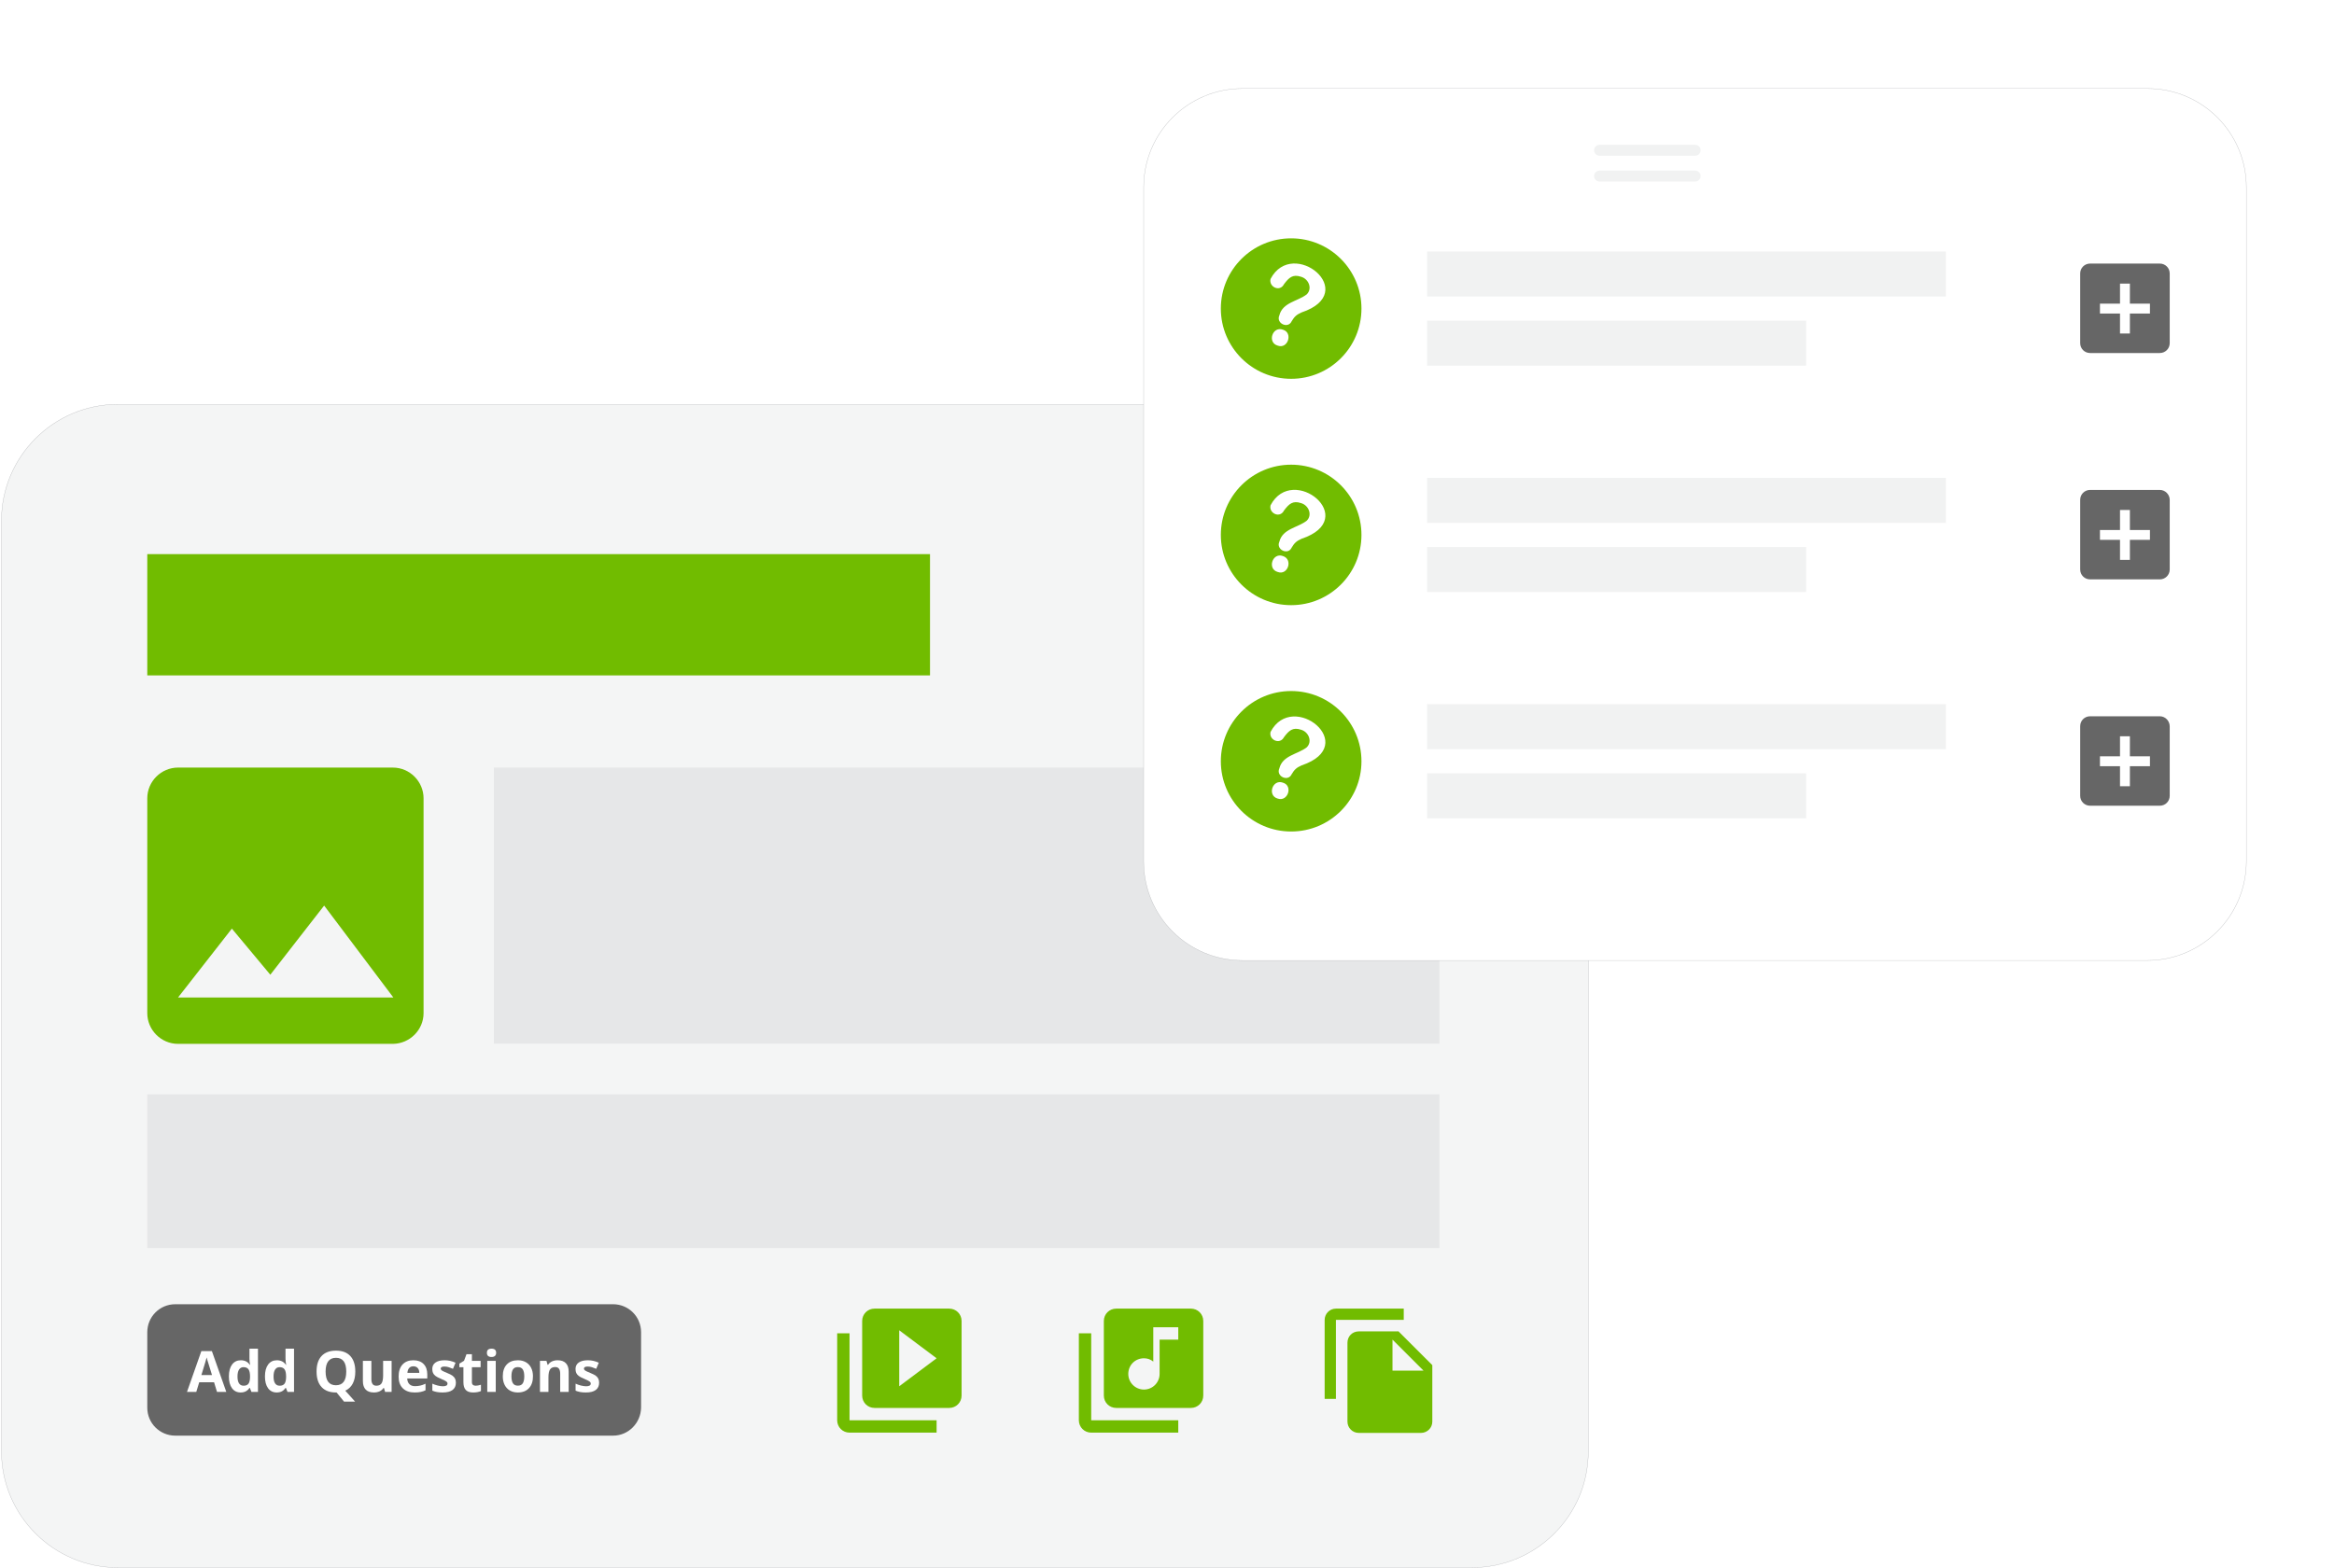 <svg width="546" height="367" viewBox="0 0 546 367" fill="none" xmlns="http://www.w3.org/2000/svg">
<path d="M344.317 366.822H27.579C12.546 366.822 0.339 354.623 0.339 339.601V121.833C0.339 106.81 12.546 94.612 27.579 94.612H344.317C359.351 94.612 371.558 106.81 371.558 121.833V339.665C371.558 354.688 359.351 366.822 344.317 366.822Z" fill="#F4F5F5"/>
<path fill-rule="evenodd" clip-rule="evenodd" d="M27.579 94.644C12.563 94.644 0.371 106.828 0.371 121.833V339.601C0.371 354.606 12.563 366.789 27.579 366.789H344.317C359.333 366.789 371.526 354.67 371.526 339.665V121.833C371.526 106.828 359.333 94.644 344.317 94.644H27.579ZM0.306 121.833C0.306 106.792 12.528 94.58 27.579 94.58H344.317C359.369 94.58 371.59 106.792 371.59 121.833V339.665C371.59 354.705 359.369 366.854 344.317 366.854H27.579C12.528 366.854 0.306 354.641 0.306 339.601V121.833Z" fill="#A7A9AC"/>
<path d="M143.417 335.941H41.007C37.409 335.941 34.454 333.052 34.454 329.393V311.738C34.454 308.142 37.345 305.189 41.007 305.189H143.417C147.015 305.189 149.97 308.078 149.97 311.738V329.393C149.906 332.988 147.015 335.941 143.417 335.941Z" fill="#666666"/>
<path d="M50.766 325.709L50.076 323.445H46.607L45.917 325.709H43.743L47.102 316.161H49.569L52.94 325.709H50.766ZM49.594 321.754C48.957 319.703 48.596 318.543 48.514 318.275C48.436 318.006 48.38 317.793 48.345 317.637C48.202 318.192 47.791 319.565 47.115 321.754H49.594Z" fill="white"/>
<path d="M56.292 325.839C55.437 325.839 54.765 325.507 54.275 324.844C53.788 324.18 53.545 323.261 53.545 322.086C53.545 320.894 53.793 319.966 54.288 319.302C54.786 318.634 55.472 318.301 56.344 318.301C57.26 318.301 57.959 318.656 58.44 319.367H58.505C58.406 318.825 58.356 318.342 58.356 317.917V315.588H60.347V325.709H58.824L58.44 324.766H58.356C57.904 325.481 57.217 325.839 56.292 325.839ZM56.989 324.258C57.496 324.258 57.867 324.111 58.102 323.816C58.34 323.521 58.471 323.02 58.492 322.314V322.099C58.492 321.319 58.371 320.759 58.128 320.421C57.889 320.083 57.499 319.914 56.956 319.914C56.514 319.914 56.169 320.102 55.921 320.479C55.678 320.852 55.557 321.397 55.557 322.112C55.557 322.828 55.68 323.365 55.928 323.725C56.175 324.081 56.529 324.258 56.989 324.258Z" fill="white"/>
<path d="M64.728 325.839C63.873 325.839 63.2 325.507 62.71 324.844C62.224 324.18 61.981 323.261 61.981 322.086C61.981 320.894 62.228 319.966 62.723 319.302C63.222 318.634 63.908 318.301 64.78 318.301C65.696 318.301 66.394 318.656 66.876 319.367H66.941C66.841 318.825 66.791 318.342 66.791 317.917V315.588H68.783V325.709H67.26L66.876 324.766H66.791C66.34 325.481 65.652 325.839 64.728 325.839ZM65.424 324.258C65.932 324.258 66.303 324.111 66.537 323.816C66.776 323.521 66.906 323.02 66.928 322.314V322.099C66.928 321.319 66.806 320.759 66.564 320.421C66.325 320.083 65.934 319.914 65.392 319.914C64.949 319.914 64.604 320.102 64.357 320.479C64.114 320.852 63.992 321.397 63.992 322.112C63.992 322.828 64.116 323.365 64.363 323.725C64.611 324.081 64.964 324.258 65.424 324.258Z" fill="white"/>
<path d="M83.116 320.941C83.116 322.06 82.916 322.999 82.517 323.758C82.122 324.512 81.541 325.065 80.773 325.416L83.064 327.972H80.48L78.735 325.839H78.586C77.128 325.839 76.008 325.416 75.227 324.571C74.446 323.725 74.055 322.511 74.055 320.928C74.055 319.346 74.446 318.138 75.227 317.305C76.012 316.469 77.136 316.05 78.599 316.05C80.061 316.05 81.178 316.471 81.951 317.312C82.728 318.153 83.116 319.363 83.116 320.941ZM76.171 320.941C76.171 322.004 76.373 322.804 76.776 323.341C77.18 323.879 77.783 324.148 78.586 324.148C80.195 324.148 81 323.079 81 320.941C81 318.799 80.2 317.728 78.599 317.728C77.796 317.728 77.191 317.999 76.783 318.541C76.375 319.079 76.171 319.879 76.171 320.941Z" fill="white"/>
<path d="M90.087 325.709L89.82 324.779H89.716C89.503 325.117 89.202 325.379 88.811 325.566C88.421 325.748 87.976 325.839 87.477 325.839C86.622 325.839 85.978 325.611 85.544 325.156C85.11 324.696 84.893 324.037 84.893 323.179V318.437H86.878V322.684C86.878 323.209 86.971 323.604 87.158 323.868C87.344 324.128 87.642 324.258 88.05 324.258C88.605 324.258 89.007 324.074 89.254 323.706C89.501 323.333 89.625 322.717 89.625 321.858V318.437H91.61V325.709H90.087Z" fill="white"/>
<path d="M96.707 319.712C96.286 319.712 95.956 319.846 95.717 320.115C95.479 320.38 95.342 320.757 95.307 321.247H98.093C98.084 320.757 97.956 320.38 97.709 320.115C97.462 319.846 97.128 319.712 96.707 319.712ZM96.987 325.839C95.815 325.839 94.899 325.516 94.24 324.87C93.58 324.224 93.25 323.309 93.25 322.125C93.25 320.907 93.554 319.966 94.162 319.302C94.773 318.634 95.618 318.301 96.694 318.301C97.722 318.301 98.523 318.593 99.095 319.179C99.668 319.764 99.955 320.573 99.955 321.605V322.567H95.262C95.283 323.131 95.45 323.571 95.763 323.888C96.075 324.204 96.513 324.363 97.078 324.363C97.516 324.363 97.93 324.317 98.321 324.226C98.711 324.135 99.119 323.99 99.545 323.79V325.325C99.197 325.499 98.826 325.627 98.431 325.709C98.037 325.796 97.555 325.839 96.987 325.839Z" fill="white"/>
<path d="M106.646 323.549C106.646 324.295 106.386 324.863 105.865 325.254C105.348 325.644 104.574 325.839 103.541 325.839C103.012 325.839 102.56 325.802 102.187 325.728C101.814 325.659 101.465 325.555 101.139 325.416V323.777C101.508 323.951 101.923 324.096 102.382 324.213C102.847 324.33 103.255 324.389 103.606 324.389C104.327 324.389 104.687 324.18 104.687 323.764C104.687 323.608 104.639 323.482 104.543 323.387C104.448 323.287 104.283 323.177 104.049 323.055C103.814 322.929 103.502 322.784 103.111 322.619C102.552 322.385 102.139 322.168 101.875 321.969C101.614 321.769 101.423 321.542 101.302 321.286C101.185 321.026 101.126 320.707 101.126 320.33C101.126 319.684 101.376 319.185 101.875 318.834C102.378 318.478 103.09 318.301 104.01 318.301C104.886 318.301 105.739 318.491 106.568 318.873L105.969 320.304C105.604 320.148 105.264 320.02 104.947 319.92C104.63 319.82 104.307 319.771 103.977 319.771C103.391 319.771 103.098 319.929 103.098 320.245C103.098 320.423 103.192 320.577 103.378 320.707C103.569 320.837 103.984 321.03 104.622 321.286C105.19 321.516 105.607 321.73 105.871 321.93C106.136 322.129 106.331 322.359 106.457 322.619C106.583 322.88 106.646 323.19 106.646 323.549Z" fill="white"/>
<path d="M111.261 324.258C111.608 324.258 112.024 324.183 112.51 324.031V325.507C112.016 325.728 111.408 325.839 110.688 325.839C109.894 325.839 109.315 325.64 108.95 325.241C108.59 324.837 108.41 324.235 108.41 323.432V319.927H107.46V319.088L108.553 318.424L109.126 316.889H110.395V318.437H112.432V319.927H110.395V323.432C110.395 323.714 110.473 323.922 110.629 324.057C110.79 324.191 111 324.258 111.261 324.258Z" fill="white"/>
<path d="M113.903 316.557C113.903 315.911 114.264 315.588 114.984 315.588C115.704 315.588 116.064 315.911 116.064 316.557C116.064 316.865 115.973 317.106 115.791 317.279C115.613 317.448 115.344 317.533 114.984 317.533C114.264 317.533 113.903 317.208 113.903 316.557ZM115.973 325.709H113.988V318.437H115.973V325.709Z" fill="white"/>
<path d="M119.644 322.06C119.644 322.78 119.762 323.324 119.996 323.693C120.235 324.061 120.621 324.245 121.154 324.245C121.684 324.245 122.064 324.063 122.294 323.699C122.528 323.331 122.645 322.784 122.645 322.06C122.645 321.34 122.528 320.8 122.294 320.44C122.059 320.081 121.675 319.901 121.141 319.901C120.612 319.901 120.23 320.081 119.996 320.44C119.762 320.796 119.644 321.336 119.644 322.06ZM124.676 322.06C124.676 323.244 124.363 324.17 123.739 324.837C123.114 325.505 122.244 325.839 121.128 325.839C120.43 325.839 119.814 325.687 119.28 325.384C118.746 325.076 118.336 324.636 118.05 324.063C117.763 323.491 117.62 322.823 117.62 322.06C117.62 320.872 117.93 319.948 118.551 319.289C119.171 318.63 120.044 318.301 121.167 318.301C121.866 318.301 122.482 318.452 123.016 318.756C123.55 319.059 123.96 319.495 124.246 320.063C124.533 320.631 124.676 321.297 124.676 322.06Z" fill="white"/>
<path d="M133.033 325.709H131.048V321.462C131.048 320.937 130.955 320.545 130.768 320.284C130.582 320.02 130.284 319.888 129.876 319.888C129.321 319.888 128.92 320.074 128.672 320.447C128.425 320.816 128.301 321.429 128.301 322.288V325.709H126.316V318.437H127.833L128.1 319.367H128.21C128.432 319.016 128.735 318.752 129.121 318.574C129.512 318.392 129.955 318.301 130.449 318.301C131.295 318.301 131.938 318.53 132.376 318.99C132.814 319.445 133.033 320.104 133.033 320.967V325.709Z" fill="white"/>
<path d="M140.154 323.549C140.154 324.295 139.894 324.863 139.373 325.254C138.857 325.644 138.082 325.839 137.049 325.839C136.52 325.839 136.069 325.802 135.696 325.728C135.322 325.659 134.973 325.555 134.648 325.416V323.777C135.016 323.951 135.431 324.096 135.891 324.213C136.355 324.33 136.763 324.389 137.115 324.389C137.835 324.389 138.195 324.18 138.195 323.764C138.195 323.608 138.147 323.482 138.052 323.387C137.956 323.287 137.791 323.177 137.557 323.055C137.323 322.929 137.01 322.784 136.62 322.619C136.06 322.385 135.648 322.168 135.383 321.969C135.123 321.769 134.932 321.542 134.81 321.286C134.693 321.026 134.635 320.707 134.635 320.33C134.635 319.684 134.884 319.185 135.383 318.834C135.886 318.478 136.598 318.301 137.518 318.301C138.395 318.301 139.247 318.491 140.076 318.873L139.477 320.304C139.113 320.148 138.772 320.02 138.455 319.92C138.139 319.82 137.815 319.771 137.486 319.771C136.9 319.771 136.607 319.929 136.607 320.245C136.607 320.423 136.7 320.577 136.887 320.707C137.078 320.837 137.492 321.03 138.13 321.286C138.698 321.516 139.115 321.73 139.38 321.93C139.644 322.129 139.84 322.359 139.965 322.619C140.091 322.88 140.154 323.19 140.154 323.549Z" fill="white"/>
<path d="M198.734 311.994H195.843V332.346C195.843 333.951 197.127 335.235 198.734 335.235H219.1V332.346H198.734V311.994ZM222.055 306.216H204.58C202.974 306.216 201.689 307.5 201.689 309.105V326.568C201.689 328.173 202.974 329.457 204.58 329.457H222.055C223.662 329.457 224.946 328.173 224.946 326.568V309.105C224.946 307.5 223.662 306.216 222.055 306.216ZM210.362 324.385V311.288L219.1 317.837L210.362 324.385Z" fill="#71BC00"/>
<path d="M278.593 306.216H261.117C259.511 306.216 258.226 307.5 258.226 309.105V326.568C258.226 328.173 259.511 329.457 261.117 329.457H278.593C280.199 329.457 281.484 328.173 281.484 326.568V309.105C281.484 307.5 280.199 306.216 278.593 306.216ZM275.637 313.471H271.269V321.496C271.269 323.486 269.662 325.155 267.606 325.155C265.615 325.155 263.944 323.55 263.944 321.496C263.944 319.442 265.551 317.837 267.606 317.837C268.442 317.837 269.148 318.093 269.791 318.607V310.582H275.637V313.471ZM255.271 311.994H252.38V332.346C252.38 333.951 253.665 335.235 255.271 335.235H275.637V332.346H255.271V311.994Z" fill="#71BC00"/>
<path d="M328.384 306.216H312.515C311.038 306.216 309.881 307.436 309.881 308.849V327.338H312.515V308.849H328.384V306.216ZM327.099 311.481L335.066 319.442V332.667C335.066 334.144 333.845 335.299 332.432 335.299H317.848C316.37 335.299 315.214 334.079 315.214 332.667V314.177C315.214 312.701 316.37 311.545 317.848 311.545H327.099V311.481ZM325.75 320.726H333.01L325.75 313.471V320.726Z" fill="#71BC00"/>
<path d="M217.558 129.665H34.454V158.042H217.558V129.665Z" fill="#71BC00"/>
<path d="M99.086 237.073V186.804C99.086 182.887 95.874 179.613 91.891 179.613H41.65C37.73 179.613 34.454 182.823 34.454 186.804V237.073C34.454 240.989 37.666 244.263 41.65 244.263H91.955C95.874 244.199 99.086 240.989 99.086 237.073ZM54.242 217.299L63.236 228.084L75.829 211.906L92.019 233.413H41.65L54.242 217.299Z" fill="#71BC00"/>
<path d="M336.736 179.613H115.534V244.199H336.736V179.613Z" fill="#E6E7E8"/>
<path d="M336.736 256.076H34.454V292.028H336.736V256.076Z" fill="#E6E7E8"/>
<path d="M502.301 224.746H290.671C277.886 224.746 267.542 214.41 267.542 201.634V43.829C267.542 31.053 277.886 20.717 290.671 20.717H502.365C515.15 20.717 525.494 31.053 525.494 43.829V201.634C525.43 214.41 515.086 224.746 502.301 224.746Z" fill="white"/>
<g filter="url(#filter0_d_284_7720)">
<path fill-rule="evenodd" clip-rule="evenodd" d="M290.671 20.749C277.903 20.749 267.574 31.071 267.574 43.829V201.634C267.574 214.392 277.903 224.714 290.671 224.714H502.301C515.068 224.714 525.398 214.392 525.462 201.634V43.829C525.462 31.071 515.132 20.749 502.365 20.749H290.671ZM267.51 43.829C267.51 31.036 277.868 20.685 290.671 20.685H502.365C515.168 20.685 525.526 31.036 525.526 43.829V201.634C525.462 214.427 515.104 224.778 502.301 224.778H290.671C277.868 224.778 267.51 214.427 267.51 201.634V43.829Z" fill="#A7A9AC"/>
</g>
<path fill-rule="evenodd" clip-rule="evenodd" d="M372.907 35.162C372.907 34.453 373.483 33.878 374.192 33.878H396.55C397.26 33.878 397.835 34.453 397.835 35.162C397.835 35.871 397.26 36.446 396.55 36.446H374.192C373.483 36.446 372.907 35.871 372.907 35.162Z" fill="#F1F2F2"/>
<path fill-rule="evenodd" clip-rule="evenodd" d="M372.907 41.197C372.907 40.488 373.483 39.913 374.192 39.913H396.55C397.26 39.913 397.835 40.488 397.835 41.197C397.835 41.906 397.26 42.481 396.55 42.481H374.192C373.483 42.481 372.907 41.906 372.907 41.197Z" fill="#F1F2F2"/>
<path d="M455.208 58.852H333.845V69.381H455.208V58.852Z" fill="#F1F2F2"/>
<path d="M422.506 75.031H333.845V85.56H422.506V75.031Z" fill="#F1F2F2"/>
<path d="M302.042 88.641C311.126 88.641 318.49 81.283 318.49 72.206C318.49 63.129 311.126 55.771 302.042 55.771C292.959 55.771 285.595 63.129 285.595 72.206C285.595 81.283 292.959 88.641 302.042 88.641Z" fill="#71BC00"/>
<path d="M297.224 65.272C302.428 55.386 318.425 68.418 304.484 73.105C303.327 73.618 302.813 74.068 302.171 75.159C301.336 77.021 298.444 75.673 299.28 73.811C300.051 70.729 303.584 70.537 305.704 68.868C307.054 67.519 306.154 65.272 304.355 64.759C302.428 64.117 301.528 64.951 300.372 66.492C299.408 68.418 296.774 67.134 297.224 65.272ZM298.894 80.873C296.389 80.167 297.674 76.251 300.115 77.149C302.556 77.856 301.271 81.772 298.894 80.873Z" fill="white"/>
<path d="M505.256 61.677H488.937C487.652 61.677 486.624 62.704 486.624 63.988V80.295C486.624 81.579 487.652 82.606 488.937 82.606H505.256C506.541 82.606 507.569 81.579 507.569 80.295V63.988C507.569 62.704 506.541 61.677 505.256 61.677ZM502.943 73.362H498.253V78.048H495.94V73.362H491.25V71.05H495.94V66.364H498.253V71.05H502.943V73.362Z" fill="#666666"/>
<path d="M455.208 111.818H333.845V122.346H455.208V111.818Z" fill="#F1F2F2"/>
<path d="M422.506 127.996H333.845V138.525H422.506V127.996Z" fill="#F1F2F2"/>
<path d="M302.042 141.607C311.126 141.607 318.49 134.248 318.49 125.171C318.49 116.094 311.126 108.736 302.042 108.736C292.959 108.736 285.595 116.094 285.595 125.171C285.595 134.248 292.959 141.607 302.042 141.607Z" fill="#71BC00"/>
<path d="M297.224 118.238C302.428 108.351 318.425 121.384 304.484 126.07C303.327 126.584 302.813 127.033 302.171 128.125C301.336 129.986 298.444 128.638 299.28 126.776C300.051 123.695 303.584 123.502 305.704 121.833C307.054 120.485 306.154 118.238 304.355 117.724C302.428 117.082 301.528 117.917 300.372 119.457C299.408 121.384 296.774 120.099 297.224 118.238ZM298.894 133.838C296.389 133.132 297.674 129.216 300.115 130.115C302.556 130.885 301.271 134.737 298.894 133.838Z" fill="white"/>
<path d="M505.256 114.642H488.937C487.652 114.642 486.624 115.67 486.624 116.954V133.261C486.624 134.545 487.652 135.572 488.937 135.572H505.256C506.541 135.572 507.569 134.545 507.569 133.261V116.954C507.569 115.734 506.541 114.642 505.256 114.642ZM502.943 126.327H498.253V131.014H495.94V126.327H491.25V124.016H495.94V119.329H498.253V124.016H502.943V126.327Z" fill="#666666"/>
<path d="M455.208 164.783H333.845V175.312H455.208V164.783Z" fill="#F1F2F2"/>
<path d="M422.506 180.961H333.845V191.49H422.506V180.961Z" fill="#F1F2F2"/>
<path d="M302.042 194.572C311.126 194.572 318.49 187.214 318.49 178.137C318.49 169.06 311.126 161.701 302.042 161.701C292.959 161.701 285.595 169.06 285.595 178.137C285.595 187.214 292.959 194.572 302.042 194.572Z" fill="#71BC00"/>
<path d="M297.224 171.267C302.428 161.38 318.425 174.413 304.484 179.1C303.327 179.613 302.813 180.063 302.171 181.154C301.336 183.016 298.444 181.668 299.28 179.806C300.051 176.724 303.584 176.532 305.704 174.862C307.054 173.514 306.154 171.267 304.355 170.754C302.428 170.112 301.528 170.946 300.372 172.487C299.408 174.349 296.774 173.129 297.224 171.267ZM298.894 186.868C296.389 186.162 297.674 182.245 300.115 183.144C302.556 183.85 301.271 187.702 298.894 186.868Z" fill="white"/>
<path d="M505.256 167.608H488.937C487.652 167.608 486.624 168.635 486.624 169.919V186.226C486.624 187.51 487.652 188.537 488.937 188.537H505.256C506.541 188.537 507.569 187.51 507.569 186.226V169.983C507.569 168.699 506.541 167.608 505.256 167.608ZM502.943 179.292H498.253V183.979H495.94V179.292H491.25V176.981H495.94V172.294H498.253V176.981H502.943V179.292Z" fill="#666666"/>
<defs>
<filter id="filter0_d_284_7720" x="247.51" y="0.685" width="298.016" height="244.093" filterUnits="userSpaceOnUse" color-interpolation-filters="sRGB">
<feFlood flood-opacity="0" result="BackgroundImageFix"/>
<feColorMatrix in="SourceAlpha" type="matrix" values="0 0 0 0 0 0 0 0 0 0 0 0 0 0 0 0 0 0 127 0" result="hardAlpha"/>
<feOffset/>
<feGaussianBlur stdDeviation="10"/>
<feComposite in2="hardAlpha" operator="out"/>
<feColorMatrix type="matrix" values="0 0 0 0 0 0 0 0 0 0.2 0 0 0 0 0.6 0 0 0 0.15 0"/>
<feBlend mode="normal" in2="BackgroundImageFix" result="effect1_dropShadow_284_7720"/>
<feBlend mode="normal" in="SourceGraphic" in2="effect1_dropShadow_284_7720" result="shape"/>
</filter>
</defs>
</svg>
